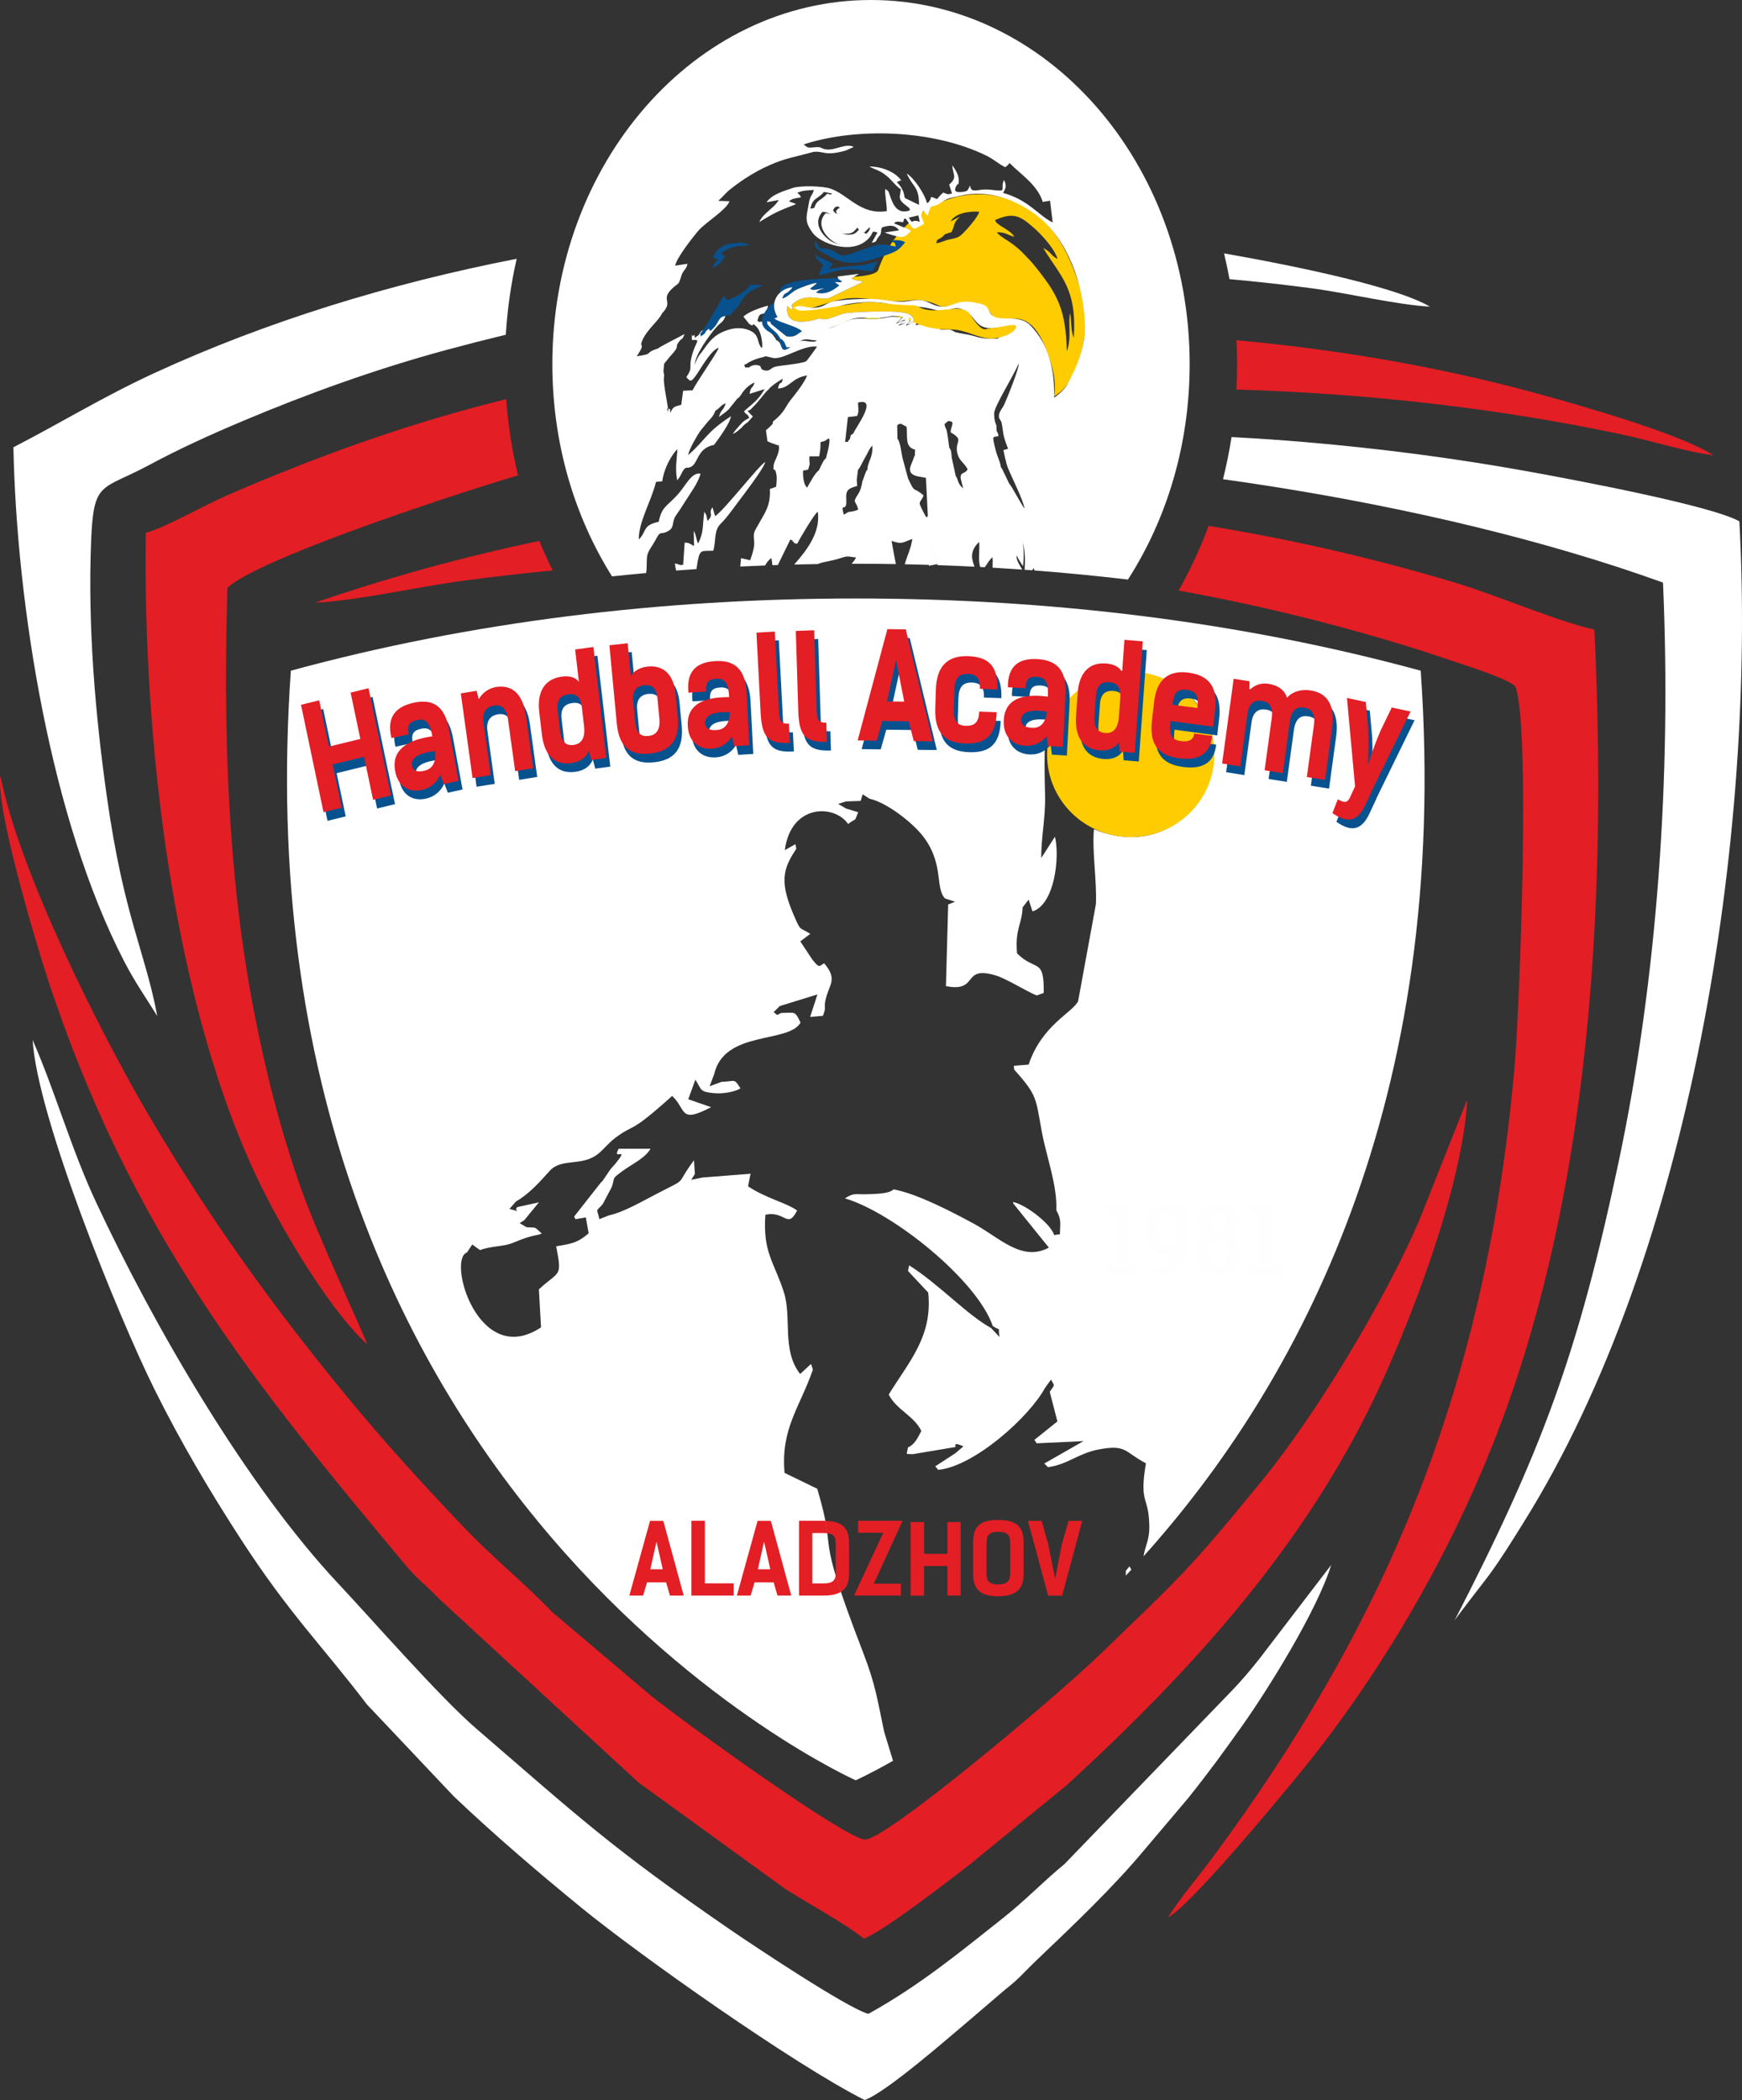 <?xml version="1.0" encoding="UTF-8" standalone="no"?>
<!-- Creator: CorelDRAW 2018 (64-Bit) -->

<svg
   xml:space="preserve"
   width="100.726mm"
   height="121.397mm"
   version="1.1"
   style="clip-rule:evenodd;fill-rule:evenodd;image-rendering:optimizeQuality;shape-rendering:geometricPrecision;text-rendering:geometricPrecision"
   viewBox="0 0 10072.554 12139.7"
   id="svg53356"
   sodipodi:docname="logo.svg"
   inkscape:dataloss="true"
   xmlns:inkscape="http://www.inkscape.org/namespaces/inkscape"
   xmlns:sodipodi="http://sodipodi.sourceforge.net/DTD/sodipodi-0.dtd"
   xmlns="http://www.w3.org/2000/svg"
   xmlns:svg="http://www.w3.org/2000/svg"><rect x="0" y="0" width="10072.554" height="12139.7" fill="#333333" stroke="none"/><sodipodi:namedview
   id="namedview53358"
   pagecolor="#ffffff"
   bordercolor="#000000"
   borderopacity="0.25"
   inkscape:showpageshadow="2"
   inkscape:pageopacity="0.0"
   inkscape:pagecheckerboard="0"
   inkscape:deskcolor="#d1d1d1"
   inkscape:document-units="mm"
   showgrid="false"
   inkscape:zoom="0.69664703"
   inkscape:cx="238.28423"
   inkscape:cy="279.9122"
   inkscape:window-width="1920"
   inkscape:window-height="995"
   inkscape:window-x="0"
   inkscape:window-y="0"
   inkscape:window-maximized="1"
   inkscape:current-layer="Layer_x0020_1" />
 <defs
   id="defs53290"><style
     type="text/css"
     id="style53288">
   <![CDATA[
    .fil4 {fill:#FEFEFE}
    .fil3 {fill:#FFED00}
    .fil0 {fill:#FECC00}
    .fil2 {fill:#E31E24}
    .fil1 {fill:#08518F}
    .fil5 {fill:#FEFEFE}
    .fil6 {fill:#FEFEFE;fill-rule:nonzero}
    .fil7 {fill:#08518F;fill-rule:nonzero}
   ]]>
  </style></defs>
 <g
   id="Layer_x0020_1"
   inkscape:label="Layer 1"
   inkscape:groupmode="layer"
   transform="translate(-4618.097,-7641.503)">
  
  
  
  
  
  
  
  
  
  
  
  
  
  
  
  
  
  
  
  
  
  
  
  
  
  
  
  
  
  
  <path
   class="fil0"
   d="m 9425.151,9386.633 c -76.5,24.09 -162.19,58.22 -226.32,32.25 -5.17,-17.81 -3.51,-17.28 18.1,-32.2 75.03,-51.8 139.57,-7.2 196.59,-22.83 l 197.99,-94.62 c -25.93,-4.12 -51.45,-6.43 -70.79,-18.09 l 15.05,-9.2 c 75.04,-6.08 132.17,-16.52 140.6,-41.1 37.78,-110.23 104.7,-206.96 188.88,-281.18 12.87,15.59 7.17,-13.78 54.29,6.18 l -8.19,-41.15 -4.25,0.99 c 137.64,-102.73 311.75,-148.6 479.33,-104.48 255.68,67.3 373.3,264.99 449.15,500.53 41.48,128.78 50.14,241.06 20.91,369.68 -22.45,98.73 -60.74,221.54 -163.32,281.4 -0.13,0.07 20.24,-84.83 -26.33,-216.92 -32.98,-93.5 -83.59,-239.39 -207.75,-232.11 -36.11,2.11 -98.1,15.52 -123.38,-19.09 -42.15,-57.73 -85.75,-93.43 -257.92,-54.05 -59.9,13.69 -43.77,-18.23 -162.01,-34.68 -34.22,-4.75 -93.02,11.04 -153.87,6.79 -164.72,-11.49 -227.99,-36.65 -356.76,3.88 z m 1225.66,-310.72 c 46.09,21.55 40.17,41.41 82.25,62.58 -19.97,-65.48 -100.51,-148.1 -140.24,-182.82 -76.86,-67.17 -117.24,-88.93 -221.36,-41.59 11.34,20.69 -1.06,4.02 15.59,20.42 0.35,0.34 12.36,9.41 12.68,9.64 11.04,7.74 20.82,13.1 31.07,19.76 17.79,11.58 40.93,25.51 52.41,46.52 -37.96,-9.98 -53.39,-28.11 -100.77,-25.96 17.1,29.05 86.39,51.91 153.76,123.23 24.67,26.11 43.03,43.36 66.47,72.68 131.47,164.46 177.18,246.93 184.23,491.09 29.24,-78.37 4.77,-173.88 19.2,-218.81 6.63,36.83 3.94,108.76 20.92,140.16 18.27,-287.75 -77.45,-352.64 -176.21,-516.9 z m -536.54,-154.37 53.75,-27.34 c -43.1,41.83 -23.47,41.84 -49.28,90.12 l -11.1,2.87 c -38.06,11.52 -22.11,7.01 -38.04,21.05 -28.29,24.91 -31.63,7.64 -38.1,39.07 27.94,-2.74 46.14,-15.45 76.26,-21.69 39.8,-8.26 53.65,-10.8 77.29,-34.09 22.31,-21.98 84.48,-89.8 95.47,-126.28 -66.23,-3.89 -138.89,10 -166.25,56.29 z"
   id="path53293" /><path
   class="fil1"
   d="m 9654.371,7641.503 c 1017.6,0 1842.53,942.5 1842.53,2105.15 0,465.92 -132.57,896.41 -356.85,1245.14 -178.91,-21.24 -358.9,-38.71 -539.68,-52.49 -2.05,-5.38 -3.95,-10.14 -5.68,-14.11 -3.16,4.3 -5.95,8.66 -8.39,13.05 -14.61,-1.1 -29.23,-2.17 -43.85,-3.22 4.3,-55.55 2.56,-123.69 -14.69,-166.77 -12.1,19.32 -35.97,76.26 -30.46,102.63 3.4,16.21 18.97,43.38 31.72,63.19 -57.13,-4.05 -114.34,-7.74 -171.61,-11.05 1.08,-31.4 1.07,-56.22 -1.55,-60.68 -35.85,38.72 -34.69,52.01 -45.34,58.07 l -24.59,-1.32 c -13.59,-38.95 -1.59,-100.78 -6.24,-144.88 -51.04,48.86 -47.16,90.44 -26.77,143.18 -71.21,-3.55 -142.51,-6.56 -213.89,-8.99 -4.22,-35.15 -12.77,-76.79 -28.35,-97.28 l -18.01,95.79 c -47.67,-1.47 -95.36,-2.68 -143.09,-3.65 13.41,-49.47 35.57,-88.83 43.84,-146.2 -57.07,19.09 -55.55,33.62 -120.14,11.09 4.8,28.46 13.77,77.84 24.87,134.16 -77.19,-1.29 -154.46,-1.94 -231.77,-1.94 l -24.11,0.04 c 12.41,-14.26 21.8,-27.33 25.79,-36.65 -42.82,-2.35 -40.17,-11.98 -81.12,1.38 -76.11,24.79 -97.75,19.91 -140.53,36.97 -45.46,0.72 -90.89,1.66 -136.29,2.82 77.72,-86.83 153.06,-189.7 136.71,-304.93 -15.89,4.1 -108.02,161.54 -119.56,184.89 -43.95,-9.94 -2.22,0.88 -22.54,-11.79 -17.23,-10.73 14.9,-1.77 -17.15,-12.24 l -68.7,140.4 c -0.97,2.32 -1.84,4.45 -2.61,6.41 l -31.91,1.07 -5.47,-41.21 c -15.57,9.97 -27.08,25.29 -36.97,42.74 -47.89,1.81 -95.76,3.9 -143.56,6.22 1.3,-13.99 2.78,-30 4.63,-48.56 l 52.44,12.12 c 11.14,-30.32 27.27,-76.28 23.25,-111.16 -5.57,-48.33 -0.9,-50.65 24.42,-95.58 38.39,-68.13 72,-110.38 66.26,-204.92 l 36.03,-12.82 c 2.75,-21.99 6.23,-48.12 2.14,-70.16 -10.56,-56.96 -18.59,-2.44 -16.5,-51.19 0.98,-23.07 29.87,-62.26 31.68,-101.99 l -2.49,-18.88 c 2.49,3.5 25.63,8.19 -8.39,0.94 l -37.78,-13.68 c -1.73,-0.7 -7.55,-3.27 -8.82,-3.83 l -9.57,-4.7 -8.73,-63.58 c 7.34,-6.19 17,-13.74 25.41,-23.02 21.45,-23.66 11.97,-5.74 14.87,-26.99 69.74,-54.79 71.63,-86.95 102.47,-124.8 25.91,-31.8 81.48,-102.14 95.21,-141.73 -89.16,12.73 -97.93,72.24 -168.56,75.66 11.22,-55.09 20.18,-11.7 27.75,-56.6 -21.68,11.73 -68.43,42.21 -82.68,62.61 h 0.01 c -21.33,16.46 -54.73,67.17 -87.33,98.79 -20.01,19.43 -8.61,13.49 -33.43,25.24 l 30.7,31.39 -30.52,34.1 c -9.6,6.51 -13.71,8.4 -23.16,17.71 -9.4,9.25 -9.83,10.45 -10.6,12.52 -26.87,19.15 -22.69,24.19 -51.75,36.41 10.02,-16.05 10.6,-16.03 22.14,-29.61 l 20.98,-23.87 c 21.09,-23.78 28.54,-25.85 52.06,-39.05 -15,-32.72 -14.16,-9.8 -30.45,-38.4 48.44,-43.47 83.49,-64.52 119.01,-128.07 l -86.62,27.57 c 7.52,-49.8 17.54,-25.45 28.59,-66.41 -72.28,34.99 -78.96,88.19 -98.02,91.84 l -51.19,63.68 c -16.55,16.99 -32.92,26.28 -56.51,44.2 11.05,-45.47 24.73,-32.54 39.15,-79.33 -33.77,14.24 -30.34,26.3 -59.42,42.87 -8.79,23.97 -19.91,39.35 -41.6,60.86 l -47.39,58.09 c -19.2,28.89 -63.82,103.6 -68.86,137.94 104.31,-91.03 101.21,-129.24 247.4,-224.5 -4.78,39.51 -69.52,127.86 -97.93,165.72 -108.43,21.12 -87.28,122.99 -148.22,131.59 l -10.13,0.33 c -1.2,0.28 -3.51,0.51 -4.63,0.94 -14.85,5.58 -26.37,37.97 -35.3,52.17 l -14.63,20.04 c -7.5,-39.77 -6.62,-60.94 -5.65,-93.72 0.46,-15.82 7.44,-83.68 6.5,-86.73 -36.79,37.2 -77.89,113.36 -87.42,186.03 l -36.08,3.18 c -26.23,110.1 -101.1,230.13 -99.36,333.14 48.72,-49.35 19.23,-81.62 114.94,-102.39 18.38,-87.51 42.69,-84.96 107.24,-154.34 48.46,-52.09 81.46,-133.92 134.83,-123.82 -13.56,54.06 -64.14,120.46 -92.49,166.17 -21.12,34.06 -30.4,47.18 -50.61,76.64 -23.69,34.51 -7.03,66.64 -40.28,86.64 -52.58,31.65 -42.86,-11.62 -78.58,56.62 -14.95,28.56 -38,55.62 -44.99,81.95 -7.6,28.52 -1.04,65.29 -7.72,106.35 -65.83,5.93 -131.53,12.33 -197.12,19.25 -217.18,-345.39 -345.11,-768.96 -345.11,-1226.71 0,-1162.65 824.93,-2105.15 1842.52,-2105.15 z m -1127.3,3298.2 -7.11,-40.65 c 31.14,4.48 25.07,12.34 48.34,7.06 l 8.63,-127.75 c 28.63,-0.51 32.03,9.89 54.17,18.67 l -1.41,-86.7 c 15.44,25.7 13.32,53.11 25.46,72.85 33.94,-70.31 23.71,-98.77 35.34,-183.21 16.17,22.09 10.76,21.76 18.6,53.18 41.49,-42.6 1.22,-39.87 28.57,-79.41 l 15.57,51.55 c 54.73,-36.59 260.7,-302.97 289.57,-312.72 -7.2,36.84 -134.77,201.17 -165.22,242.39 -26.55,35.95 -63.16,85.86 -90.36,112.09 -43.04,41.45 -27.5,94.1 -44.31,157.78 -66.8,3.99 -76.19,-10.65 -90.45,59.52 -2.63,12.96 -4.23,29.88 -7.21,46.84 -39.42,2.66 -78.82,5.49 -118.18,8.51 z m 521.71,-1430.89 c -41.58,-9.24 -10.98,-5.5 -21.04,8.07 20.14,36.1 56.35,43.07 79.93,92.21 14.67,4.73 -1.16,-5.7 12.1,6.87 14.91,14.11 12.67,20.84 23.59,42.17 43.23,1.64 51.68,-20.19 75.85,-34.75 41.7,-25.11 62.05,-3.28 110.67,-6.88 45.53,-28.64 32.57,-63.19 82.26,-77.98 59.17,-17.6 74.48,-32.49 117.64,-46.98 48.03,-16.14 106.1,-3.87 159.43,-6.92 65.04,-3.7 70.82,-21.51 143.21,-6.68 l -11.68,12.23 c -1.17,1.19 -2.92,2.81 -4.23,4.14 l -8.94,8.95 c -1.42,1.46 -3.46,3.67 -4.62,4.88 -1.19,1.24 -3.29,3.18 -4.68,5 24.55,-9.74 24.08,-13.97 48.3,-18.93 l -34.16,28.56 c 57.49,-9.24 43.22,-42.75 64.94,-36.07 3.02,19.37 -9.1,16.77 -21.77,36.93 26.18,-7.03 16.91,-8.87 39.72,-21.78 50.91,6.99 -12.22,27.59 38.08,14.98 28.57,-7.16 31.39,-14.7 73.29,1.51 2.33,0.89 8.57,3.61 10.73,4.64 9.2,4.39 13.54,7.22 15.18,8.23 l 17.37,11.78 c 27.97,12.5 53.78,-8.93 88.69,17.55 31.47,9.04 75.3,13.12 111.03,23.54 62,18.07 67.44,14.24 136.11,15.04 24.75,-19.52 91.71,-40.07 106.86,-67.27 -10.12,-4.79 9.18,-1.88 -16.99,-4.34 -9.42,-0.9 -8.33,-0.42 -18.06,-0.07 -43.82,1.58 -96.39,16.87 -136.47,8.81 -59.8,-12.02 -69.21,-61.32 -110.71,-90.98 -73.66,-52.65 -108.86,7.53 -164.44,-7.33 -55.25,-14.78 -106.16,-27.12 -161.58,-22.58 -45.69,3.74 -125.62,-19.85 -179.85,-24.71 -60.57,-5.42 -133.58,-2.27 -192.2,9.98 -93.83,19.62 -188.22,92.14 -285.28,46.09 -22.13,-10.5 -17.85,-5.99 -21.86,-25.07 44.29,-24.18 64.2,0.18 117.32,-1.13 55.98,-1.4 59.35,-18.7 102.63,-33.89 41,-14.39 214.62,-20.16 264.42,-15.69 41.2,3.7 82.68,12.12 121.97,14.59 53.33,3.35 87.81,-12.16 124.24,-9.57 40.91,2.9 64.97,24.46 101.02,34.09 49.05,13.1 78.22,-6.59 119.71,-18.19 40.6,-11.35 85.28,-4.67 124.75,4.2 62.79,14.11 40.81,38.14 74.45,68.63 42.9,38.87 154.06,-9.73 219.74,57.09 106.08,107.95 142.84,262.94 137.52,417.66 22.68,-11.99 64.06,-52.37 75.15,-72.95 56.32,-104.63 107.18,-220.85 103.06,-349.62 -7.42,-232.07 -100.07,-489.5 -270.91,-623.72 -125.47,-98.58 -290.82,-159.47 -453.79,-119.14 -61.98,15.34 -61.26,8.43 -109.27,40.07 -57.21,37.68 -53.5,-5.79 -75.67,75.57 -1.53,-1.64 -3.2,-6.89 -3.84,-5.52 l -18.75,-23.92 c -29.74,26.67 -5.12,39.51 1.94,75.62 -74.98,41.5 -54.18,37.6 -106.79,-31.16 -15.86,3.57 -4.3,1.98 -14.98,21.65 -25.75,-4.28 -39.55,-7.43 -51.61,6.42 l 84.73,34.66 c 12.25,7.76 7.02,4.45 12.87,10.27 -18.92,18.28 -34.56,37.7 -63.64,33.14 -25.55,-4 -70.05,-17.13 -88.12,-25.39 l 82.32,-12.2 c -24.09,-38.63 -65.25,-26.44 -97.34,-17.5 -10.26,21.86 -2.28,16.48 -6.08,29.35 -5.6,18.98 -3.06,11.51 -13.27,24.39 -19.58,24.72 -7.86,30.07 -40.49,35.37 l 33.02,-59.01 c -40.7,-14.03 -17.43,0.46 -53.97,37.09 -96.67,96.92 -278.45,22.24 -319.39,-33.79 -51.74,-70.81 -36.82,-91.57 -24.03,-169.08 8.91,-53.98 20.03,-43.61 29.84,-80.58 -35.63,3.44 -61.75,0.79 -96.19,16.74 1.42,2.05 15.67,8.78 21.63,26.08 -31.19,5.1 -50.98,6.42 -69.66,23.15 l 41.76,14.98 c -1.96,1.1 -4.98,0.16 -6.09,2.87 -1.1,2.66 -4.53,2.15 -6.06,2.75 -87.43,34.28 -116.21,46.34 -200.48,99.08 19.04,-50.66 86.46,-80.01 111.74,-127.57 l -70.16,13.39 c 29.83,-45.76 99.93,-65.04 150.3,-82.5 45.43,-15.75 172.77,-11.78 217.94,2.9 102.08,33.16 173.52,154.36 326.58,130.77 2.43,-36.76 -12.73,-94.68 -8.29,-128.49 19.96,15.22 16.67,8.84 25.82,35.53 17.02,49.65 37.57,103.06 97.29,93.6 44.38,-7.02 0.62,-27.17 -22.02,-49.01 -27.13,-26.19 -15.35,-38.57 -11.19,-78.68 -24.37,-12.25 -52.42,-53.09 -81.1,-76.02 -44.23,-35.39 -58.69,-32.64 -101.29,-54.92 78.89,-0.46 154.75,36.24 185.35,81.5 -21.23,7.16 20.47,-8.66 -9.83,0.73 l -16.55,8.01 c 50.91,50.75 39.47,84.46 47.71,92.33 l 80.63,39.08 c 1.09,-108.76 -38.37,-103.82 -70.7,-181.18 41.11,24.84 103.28,116.06 117.18,171.65 18.58,-14.28 1.88,5.21 14.34,-13.78 8.57,-13.03 5.25,-9.06 9.12,-22.74 53.32,12.99 14.41,27.05 69.54,-24.74 27.89,7.11 16.71,13.52 51.61,5.11 l -16.38,-51.33 c 48.72,-44.25 21.88,-52.11 17.54,-112.09 17.08,22.75 39.35,58.26 37.72,89.11 -2.01,38.03 -0.86,5.57 -14.56,31.64 -13.31,25.35 -6.77,36.7 25.59,34.38 46.48,-3.32 40.14,-10.76 53.85,-38.13 7.88,52.76 42.77,15.23 121.57,24.87 103.02,12.61 49.05,1.56 75.04,-57.17 20.5,40.16 4.4,55.39 -5.21,75.18 150.21,42.16 202.09,129.39 286.72,170.78 l -14.9,-125.4 -42.38,6.69 c -30.4,-98.63 -128.82,-160.2 -191.16,-223.87 -14.33,4.17 6.32,-4.65 -11.32,11.48 l -14.26,12 c -46.98,-23.65 -63.13,-44.6 -110.33,-67.6 -305.24,-148.74 -745.77,-164.78 -1055.76,-64.28 24.95,19.92 24.3,20.46 60.43,16.74 49.87,-5.12 35.18,8.24 73.3,12.49 49.12,5.47 112.84,-37.9 156.11,-14.68 l -45.56,20.71 c -124.63,34.75 -123.96,1.55 -186.22,7.79 l -108.1,27.95 c -39.06,9.04 -76.25,20.5 -109.82,33.61 -98,38.25 -183.34,90.83 -264.17,154.65 -27.39,21.63 -46.02,47.06 -69.55,66.86 l 64.95,2.54 c -16.02,48.16 -137.16,121.69 -177.7,167.63 -27.52,31.19 -128.67,158.91 -136.33,204.61 l 70.86,-11.04 c -4.81,34.04 -23.83,32.93 -35.5,71.02 -17.47,57.01 -14.12,36.35 -50.73,70.52 -74.58,69.6 9.95,72.89 -60.38,144.94 -18.78,42.21 -85.02,91.93 -113.32,154.28 -19.36,42.64 9.6,20.4 -12.01,59.96 -5.06,9.27 -14.52,23.86 -21.37,34.04 109.17,-15.2 36.75,-18.12 124.06,-45.33 11.29,-11.45 119.39,-64.31 152.19,-83.17 -14.3,40.06 -12.03,18.3 -31.22,43.61 -30.93,40.78 14.36,14.82 -53.75,87.81 l -32.33,39.64 -4.48,46.15 c 0.17,0.5 1.2,2.22 1.44,2.71 l 3.3,20.51 c -0.21,1.26 -1.05,3.91 -1.24,5.53 -0.22,1.79 -0.55,4.08 -0.7,6.17 -3.27,47.16 26.32,165.02 24.7,198.64 -16.27,-35.66 0.61,-9.59 10.5,-19.53 l 2.06,24.41 c 16.14,-35.83 22.69,-36.16 63.21,-46.59 l 10.69,-81.16 54.64,-2.84 c 29.35,-57.04 136.78,-208.59 151.63,-245.28 -38.28,7.3 -94.27,102.59 -119.28,140.7 -41.47,63.23 -44.26,55.89 -68.25,28.62 40.79,-60.1 12.04,-49.97 31.31,-121.78 24.78,-92.36 56.89,-94.52 0.43,-93.07 0,-60.15 -2.51,-6.64 14.23,-29.89 9.12,24.23 -9.98,24.45 20.04,5.21 13.19,-8.44 8.45,-13.84 16.25,-21.55 36.38,-35.99 -0.85,32.12 46.69,-20.56 36.71,-40.69 18.72,-68.55 97.43,-71.43 -16.9,41.19 -22.28,29.45 -55.53,67.49 -35.6,40.76 -124.76,161.29 -121.68,215.58 2.55,-17.47 21.25,-55.61 36.52,-69.89 46.85,-65.17 71.91,-108.56 163.13,-135.48 42.43,-12.51 88.12,-9.98 125.24,9.39 44.77,23.35 36.1,58.53 51.9,83.72 9.53,15.19 -3.63,1.65 12.55,13.81 2.92,-44.13 -10.17,-99.47 -31.96,-121.73 -38.08,-38.89 -4.07,9.61 -43.27,-17.68 l -33.39,-41.75 c 29.75,-28.51 100.77,-52.99 142.12,-63.52 -12.69,81.97 -48.67,13.31 -60.77,88.78 35.46,16.66 2.76,-0.93 25.34,3.89 z m 758.31,668.12 c 17.54,20.35 22.33,81.68 29.37,111.27 l 17.42,64.91 15.03,54.63 c 42.86,93.29 27.41,42.69 89.51,97.68 -22.56,56.93 -41.29,19.09 12.98,123.02 15.6,2.32 2.28,11.93 11.61,-5.51 l -11.1,-218.95 -49.64,-9.18 c -66.21,-16.22 -38.11,-60.84 -27.55,-87.63 2.53,-6.44 4.13,-12.34 6.33,-17.3 7.75,-17.56 -3.43,-3.48 8.73,-16.31 l -1.9,-0.33 1.37,-32.38 c -62.74,-15.25 -41.26,-79.06 -49.45,-132.34 l -24.13,-13.24 c -0.84,-2.52 -3.54,-2.03 -5.23,-3.18 -22.31,0.51 -11.67,-0.98 -24.57,8.95 z m 559.21,-147.99 c -0.1,37.01 5,51.29 13.8,74.81 -0.79,48.08 4.51,21.6 12,57.18 -28.99,14.41 -42.92,-18.54 -16.5,84.43 8.52,33.24 26.61,67.28 29.29,95.58 1.45,1.47 3.11,2.07 3.62,5.01 0.51,2.89 2.76,3.84 3.43,5.05 l 41.87,86.7 c 12.39,10.47 67.8,117.96 88.86,144.65 -10.88,-57.67 -72.77,-176.59 -98.25,-239.95 -6.79,-16.91 -19.9,-75.34 -24.29,-99.08 l 26.85,-7.5 c -23.26,-60.72 -26.43,-72.49 -33.67,-130.17 -6.06,-48.25 -20.44,-31.53 -19.17,-63.46 0.77,-19.52 21,-41.4 30.19,-61.14 15.31,-32.86 89.84,-217.35 84.15,-238.76 -32.73,77.79 -135.46,237.51 -142.18,286.65 z M 9650.071,8955.933 c -10.94,4.24 -7.02,3.01 -15.95,11.07 l -19.66,20.39 c -28.62,-10.32 -22.76,-10.59 -38.91,-29.74 -16.12,16.15 -22.87,31.17 -52.13,34.23 -92.91,9.71 -85.99,-87.33 -87.9,-92.17 -7.27,-18.42 -30.84,-32.35 -61.6,-33.51 -67.63,72.81 17.41,158.93 68,179 65.7,26.08 176.56,21.51 208.15,-89.27 z m -604.74,744.67 c -11.79,6.7 -49.62,10.2 -91.12,32.05 -15.46,8.12 -16.55,12.1 -33.45,18.61 19.08,35.85 -9.59,7.49 27.14,15.46 8.57,-8.87 27.51,-16.92 44.27,-15.11 42.92,4.62 8.85,21.74 46.75,30.9 28.84,6.97 32.37,-10.29 58.22,-20.08 22.15,-8.38 159.09,-17.06 182.75,-33.28 6.18,-4.25 60.17,-79.54 62.55,-83.72 -83.2,-11.08 -196.59,78.82 -256.18,64.97 z m -2.06,432.96 c 1.26,-1.69 2.49,-3.38 3.66,-5.06 -3.39,4.8 -4.07,6.05 -3.66,5.06 z m -125.25,95.5 0.4,-1.43 -0.25,1.35 z m 660.81,129.31 -6.97,57.38 2.67,34.53 c -49.35,15.5 -66.66,20.47 -63.31,76.55 5.35,89.57 -37.09,5.8 -14.18,90.41 40.86,-26.02 19.18,-10.86 64.03,-22.53 l 19.22,-6.91 c -11.51,-53.66 -35.18,-36.22 -4.59,-83.18 18.61,-28.58 22.04,-43.99 29,-80.77 4.83,-11 7.35,-20.27 12.8,-35.29 0.41,-1.14 5.57,-14.64 6.5,-16.52 11.38,-23.21 -9.03,3.2 9.66,-14.3 0.04,-48.32 33.72,-69.4 28.08,-139.82 -18.31,17.38 -25.65,42.72 -44.14,72.99 -12.31,20.18 -23.44,50.26 -38.77,67.46 z m 522.4,-171.73 5.67,42.71 c 14.37,18.57 10.84,31.14 14.51,58.85 l 22.76,104.35 c 15.63,21.14 8.72,42.94 42.94,72.54 l -14.63,-59.95 c -0.09,-1.66 -0.05,-3.92 0.02,-5.52 0.07,-1.61 0.65,-4.05 0.83,-5.51 0.19,-1.49 1.25,-4.32 1.48,-5.54 0.24,-1.24 0.92,-3.86 1.82,-5.59 20.65,-14.86 20.93,-7.45 36.63,-27.34 -16.98,-40.14 -53.57,-47.81 -61.7,-105.49 -8.61,-61.07 40.92,-64.58 -36.9,-109.54 2.41,-32.01 6.79,-22.9 11.4,-54.56 -11.2,-9.26 4.32,-6.5 -25.42,-10.91 l -21.38,18.38 c 4.83,25.76 9.33,19.59 14.78,45.79 2.48,11.99 5.04,34.95 7.19,47.33 z m -702.39,-4.94 c -11.86,9.05 8.42,-0.98 -16.64,10.2 -6.01,2.69 -13.04,3.46 -19.5,4.86 l -1.17,39.26 -6.44,43.29 -56.66,0.22 c -2.73,25.38 1.97,30.73 1.36,46.46 l -8.76,30.25 -29.95,6.14 c 0.2,29.06 1.31,78.53 23.87,97.97 18.24,-31.35 45.24,-84.45 68.89,-101.05 5.16,-12.05 11.12,-24.77 17.5,-36.78 10.34,-19.43 9.05,-20.15 22.67,-32.14 6.44,-27.88 19.81,-67.82 20.7,-106.99 -6.8,-2.87 8.64,-13.23 -15.87,-1.69 z m 133.72,-2.77 c 6.71,-29.32 0.87,-17.94 19.34,-31.09 6.33,-24.57 149.55,-210.22 27.79,-179.4 -1.1,31.08 8.07,48 -5.94,78.04 l -53.07,6 -15.86,143.72 c 32.68,-2.57 4.02,5.36 27.74,-17.27 z m -229.08,-1331.32 c 50.83,-5.82 30.07,-14.63 63.06,-42.8 41.02,-35.04 41.68,-13.43 61.93,-44.61 l -45.83,-9.23 c -38.81,45.29 -63.73,30.25 -79.16,96.64 z m 569.25,52.02 c 30.41,50.17 8.82,2.13 63.36,25.23 l -7.61,-38.25 z m -437.78,-41.78 c 18.28,21.37 9.45,18.79 45.63,15.74 1.47,-46.31 -33.18,-49.69 -45.63,-15.74 z"
   id="path53295"
   style="fill:#ffffff;fill-opacity:1" /><path
   class="fil1"
   d="m 6299.831,11518.733 c -337.37,4809.08 3266.15,6414.14 3266.15,6414.14 0,0 80.26,-35.8 215.69,-112.64 l -51.08,-167.38 c -42.18,-197.61 -48.43,-268.3 -124.29,-465.17 -291.26,-755.88 -137.97,-519.33 -262.67,-940.04 l -189.15,-91.83 c -22.56,-257.08 88.21,-377.52 163.97,-596.93 l -10.73,-32.86 -63.17,58.19 c -108.64,-140.51 -46.01,-324.7 -94.56,-474.65 -56.18,-173.49 -121.85,-228.29 -106.43,-445.84 117.52,-24.66 126.34,86.61 183.79,-24.93 -67.34,-46.7 -180.92,-70.35 -283.85,-139.53 l 12.25,-63.11 c 0.14,-2.14 2.92,-2.76 2.23,-9.44 l -277.16,21.67 -66.07,13.28 21.27,-33.28 -5.12,-79.63 c -118.33,157.77 -19.33,92.06 -222.34,197.39 -80.28,41.65 -184.34,102.65 -270.53,121.36 l -54.31,21.72 c -13.69,-67.87 -25.77,-37.05 18.67,-85.66 l 52.74,-99.59 c 21.84,-62.93 -4.83,-42.62 61.91,-92.59 49.89,-37.36 131.22,-74.24 162.51,-129.22 l -184.25,-0.07 c -43.01,76.56 69.98,-21.99 -19.06,86.28 -24.62,29.92 -17.34,15.52 -42.98,53.97 l -31.28,46.04 c -2.71,2.98 -7.03,6.63 -9.87,9.46 l -154.35,196.32 7.67,15.35 59.93,-10.41 16.56,91.9 c -66.31,56.65 -100.76,60.43 -188.04,74.88 35.68,183.92 19.45,138.26 -99.79,248.85 l 12.31,219.99 c -362.62,240.57 -543.89,-393.55 -428.48,-432.74 l 30.86,-46.42 44.64,32.36 c 73.31,-26.31 133.2,-18.01 191.59,-42.38 127.31,-53.14 134.77,-38.2 165.84,-53.36 -50.08,-44.32 -26.89,-31.87 -88.34,-36.39 l -39.56,-23.63 26.71,-17.23 84.56,-103.01 -124.18,27.33 c -30,21.7 42.35,34.21 -46.2,10.54 l 38.17,-43.24 c 75.42,-42.94 136.34,-112.08 194.19,-176.22 69.91,-77.49 186.53,-22.9 281.22,-99.45 31.57,-25.52 61.39,-64.41 99.08,-92.31 120.65,-89.31 71.59,-11.58 328.11,-241.86 83.45,77.25 38.61,163.2 225.27,64.94 l -132.26,-45.64 41.33,-113.31 c 37.55,59.32 22.78,69.88 107.33,77.97 50.51,4.84 118.17,-6.16 153.53,-27.52 -38.44,-61.05 -28.76,-40.03 -108.37,-38.18 l -70.16,25.87 26.21,-69.58 c 58.88,-256.32 430.14,-175.8 499.5,-298.46 -33.51,-69.88 -29.81,-56.74 -111.94,-55.67 l -19.95,10.44 c -1.34,0.26 -9.3,-0.22 -10.4,-3.81 -1.34,-4.4 -6.89,-5.9 -13.45,-11.27 l 35.82,-35.29 217.61,-67.24 -42.22,130.03 73.66,-6.1 c 21.87,-53.23 3.75,-38.69 15.76,-93.3 19.78,-89.96 72.13,-115.93 -8.26,-210.59 -29.99,15.59 -24.67,32.92 -68.98,-22.19 l -68.98,-104.47 57.81,-43.54 c -62.51,-39.26 -54.36,-14.69 -87.71,-89.71 -91.16,-205.11 -74.7,-281.37 6.71,-401.31 l -4.74,-27.49 -61.66,34.51 c 35.58,-270.12 289.27,-264.61 366.01,-150.94 54.2,-41.13 32.67,-6.11 58.28,-68.07 l -69.3,-20.96 -46.57,-27.13 44.69,-14.32 85.31,-2.93 12,-38.36 39,25.55 c 100.82,22.12 243.08,135.28 302.14,207.6 132.83,162.7 74.78,308.3 135.03,369.12 l 58.14,18.84 -40.12,15.81 -13.05,472.07 c 193.56,37.48 87.78,-118.89 283.49,-63.29 63.53,18.05 176.27,90.45 241.28,117.19 l 40.61,-14.46 c 3.53,-207.87 -46.33,-121 -154.33,-229.09 -11.68,-145.37 28.24,-164.62 32.52,-265.95 l 34.76,-44.52 22.29,68.21 c 127.58,-39.43 159.05,-313.69 129.71,-432.05 l -78.96,123.3 c -1.53,-119.11 25.16,-230.31 21.86,-362.99 -3.12,-125.34 -5.21,-226.35 2.3,-352.45 l 39.34,62.69 15.13,-118.18 c 13.81,81.96 19.53,212.24 86.39,259.56 68.33,-28.44 103.6,-106.53 111.29,-183.26 l -53.06,23.89 -43.04,42.38 c 12.36,-71.67 -10.53,-20.72 29.98,-55.26 10.45,-87.55 37.6,-74.88 81.27,-143.37 50.9,-79.85 9.03,-73.48 62.23,-161.17 l -2.38,-23.89 -47.65,15.53 c -31.67,28.84 32.55,28.67 -46.2,17.01 l 33.33,-27.5 c 90.54,-126.71 356.93,-63.08 453.88,-11.36 528.73,282.08 153.87,1097.24 -440.24,851.99 -11.58,127.04 17.16,292.01 11.56,432.34 l -102.99,561.56 c -33.07,67.83 -208.62,136.52 -286.33,366.8 l -61.73,4.87 c -30.05,3.81 -23.63,-4.91 -21.51,24.28 137.05,152.49 122.61,163.03 160.9,365.48 26.82,141.81 88.76,304.82 82.58,446.99 29.66,53 22.63,73.58 20.65,139.5 -53.31,2.34 -17.63,18.59 -48.13,-25.04 -32.91,-54.1 -153.89,-148.22 -222.67,-161.88 l 1.36,8.74 205.84,255.19 c -156.82,83.11 -283.57,-56.68 -433.14,-137.99 -123.32,-67.03 -331.22,-175.21 -464.49,-198.84 -28.46,25.41 -94.27,25.52 -142.79,27.72 -79.35,3.61 -83.37,-11.41 -139.15,24.18 277.17,80.8 765.29,473.41 855.04,738.17 54.88,35 26.54,-4.19 39.28,63.32 l -49.49,-52.44 c -135.48,-73.05 -306.09,-257.28 -473.27,-361.81 l -6.73,32.5 116.99,124.81 c 26.59,253.89 -110.67,397.81 -228.3,589.61 44.01,87.83 146.97,123.18 188.59,210.39 -22.35,43.2 -39.93,79.23 -77.55,95.3 -6.71,47.51 -17.88,36 28.05,38.89 l 246.23,-41.22 c 6.06,-4.09 -20.47,-33.27 46.76,-4.08 l -46.42,39.6 -116.59,75.98 17.12,20.49 c 207.47,-19.86 525.95,-304.8 617.33,-473.48 l 34.8,-48.29 c 23.95,43.39 20.99,24.85 -7.17,70.85 l 44.08,170.89 -132.84,106.61 13.05,19.92 270.81,-12.76 -226.83,129.64 21.4,21.04 c 112.89,-14.87 172.92,-78.96 291.73,-102.09 164.6,-32.05 151.47,16.36 274.56,79.54 -40.28,242.51 17.15,182.21 19.72,365.58 1.08,77.82 -22.19,104.62 -33.53,172.37 892.69,-993.6 1777.67,-2625.75 1602.73,-5119.54 -1036.88,-283.26 -2145.94,-417.52 -3266.56,-417.52 -1120.64,0 -2229.66,134.26 -3266.55,417.52 z m 4353.25,5319.61 1.51,-0.96 c -0.51,0.31 -1,0.65 -1.51,0.96 z m 74.87,-29.48 c 1.49,-0.33 2.99,-0.63 4.49,-0.94 -1.5,0.31 -3,0.61 -4.49,0.94 z m 10.67,-2.12 c 1.51,-0.28 3.02,-0.57 4.54,-0.82 -1.52,0.25 -3.03,0.54 -4.54,0.82 z m 13.48,-2.16 c 1.63,-0.22 3.28,-0.41 4.92,-0.61 -1.64,0.19 -3.29,0.39 -4.92,0.61 z m 10.96,-1.27 c 2.26,-0.22 4.53,-0.43 6.82,-0.61 -2.29,0.19 -4.56,0.39 -6.82,0.61 z m 13.94,-1.09 c 1.95,-0.11 3.91,-0.19 5.87,-0.27 -1.96,0.08 -3.92,0.16 -5.87,0.27 z m 25.68,-0.43 c 2.07,0.04 4.15,0.12 6.23,0.2 -2.08,-0.08 -4.16,-0.16 -6.23,-0.2 z m 10.99,0.43 c 3.71,0.2 7.43,0.47 11.16,0.79 -3.73,-0.32 -7.45,-0.59 -11.16,-0.79 z m 15.15,1.14 c 2.2,0.22 4.39,0.47 6.59,0.73 -2.2,-0.26 -4.39,-0.51 -6.59,-0.73 z m 11.01,1.28 c 4.31,0.57 8.63,1.22 12.95,1.95 -4.33,-0.73 -8.64,-1.39 -12.95,-1.95 z m 15.33,2.33 c 2.39,0.42 4.79,0.89 7.19,1.37 -2.4,-0.48 -4.8,-0.95 -7.19,-1.37 z m 10.7,2.09 c 4.37,0.91 8.74,1.91 13.1,3 -4.36,-1.09 -8.72,-2.09 -13.1,-3 z m 15.83,3.67 c 2.35,0.61 4.71,1.27 7.06,1.93 -2.35,-0.66 -4.71,-1.32 -7.06,-1.93 z m 10.53,2.93 c 4.78,1.4 9.54,2.89 14.29,4.51 -4.74,-1.61 -9.51,-3.11 -14.29,-4.51 z m 15.67,4.96 c 2.33,0.81 4.66,1.66 6.98,2.52 -2.32,-0.86 -4.65,-1.71 -6.98,-2.52 z m 10.48,3.84 c 7.56,2.89 15.06,6.06 22.46,9.52 -7.4,-3.46 -14.9,-6.64 -22.46,-9.52 z m 25.29,10.87 c 7.4,3.55 14.7,7.4 21.88,11.54 -7.18,-4.14 -14.48,-7.99 -21.88,-11.54 z m 25.05,13.39 c 7.01,4.14 13.9,8.59 20.64,13.31 -6.74,-4.73 -13.63,-9.17 -20.64,-13.31 z m 159.02,-99.23 c 10.7,-11.34 21.4,-22.78 32.11,-34.31 l -10.95,-19.05 -21.1,26.03 c -0.2,9.17 -0.21,18.27 -0.06,27.33 z"
   id="path53297"
   style="fill:#ffffff;fill-opacity:1" /><path
   class="fil2"
   d="m 6438.821,11125.423 c 230.34,-9.04 599.02,-92.24 854.42,-126.45 171.09,-22.92 345.73,-42.88 520.61,-59.88 -27.78,-55.55 -53.6,-112.52 -77.52,-170.72 -436.32,91.19 -869.31,210.18 -1297.51,357.05 z m 4994.12,-70.18 c 401.15,72.6 801.44,167.23 1202.82,285.84 122.5,36.19 251.07,76.92 374.55,119.4 58.26,20.04 340.4,106.64 370.75,151.58 86.56,231.17 24.15,1863.81 -6.54,2207.03 -160.89,1798.85 -709.34,3163.95 -1749.97,4566.84 -87.33,117.73 -175.84,217.62 -253.39,340.01 112.1,-56.98 526.21,-549.8 600.15,-638.43 100.79,-120.82 180.94,-214.99 279.65,-343.05 442.94,-574.6 840.02,-1280.02 1098.04,-2019.28 470.25,-1347.32 559.95,-2917.72 488.43,-4443.98 -218.43,-48.36 -561.42,-198.49 -806.25,-271.82 -472.63,-141.57 -948.2,-250.71 -1424.86,-327.62 -48.32,130.77 -106.47,255.65 -173.38,373.48 z"
   id="path53299" /><path
   class="fil2"
   d="m 9613.051,18848.353 c 119.06,-45.66 499.64,-341.48 608.29,-425.38 l 567.84,-464.41 c 716.07,-658.22 1399.04,-1398.7 1825.99,-2343.08 181.29,-400.99 456.33,-1119.34 486.52,-1609.88 -3.33,4.99 -7.77,6.8 -9.15,15.51 l -271.09,682.47 c -201.71,464.17 -590.78,1110.99 -908.12,1499.4 -428.32,524.24 -470.8,554.09 -933.67,1001.35 -257.49,248.81 -1244.49,1078.73 -1361.81,1070.9 -117.68,-7.85 -1043.19,-676.41 -1236.33,-831.79 l -570.46,-482.9 c -173.17,-181.05 -331.12,-300.55 -536.11,-516.5 -219.63,-231.37 -446.16,-479.85 -658.71,-738.85 -410.33,-499.99 -780.91,-1007.24 -1144.82,-1628.22 -260.23,-444.07 -741.78,-1390.1 -850.71,-1950.26 -29.89,179.3 205.1,965.45 267.83,1157.61 484.38,1483.72 1201.54,2360.58 2085.53,3417.66 57.47,68.71 122.01,115.21 182.95,181.87 l 1152.66,1061.58 847.26,614.38 c 125.44,81.04 341.26,196.42 456.11,288.54 z"
   id="path53301" /><path
   class="fil2"
   d="m 5461.071,10721.873 c -16.84,1184.49 150.28,2733 673.1,3788.85 147.85,298.58 410.36,724.65 606.35,901.74 -21.98,-71.21 -281.37,-614.21 -384.79,-908.59 -116.51,-331.64 -204.3,-675.6 -273.35,-1038.06 -149.65,-785.54 -173.53,-1609.94 -149.27,-2426.74 169.91,-159.65 1217.53,-511.14 1680.43,-649.79 -34.36,-142 -57.57,-289.25 -68.63,-440.44 -32.73,8.17 -65.37,16.45 -97.93,24.86 -525.49,135.66 -1022.8,317.46 -1512.44,529.71 -146.45,63.48 -340.17,178.94 -473.47,218.46 z m 6306.23,-828.65 c 761.31,23 1513.96,108.27 2228.81,259.85 163.42,34.66 372.58,100.78 527.51,119.98 -171.82,-117.13 -749.09,-283.03 -1004.3,-353.21 -563.51,-154.95 -1152.39,-256.95 -1751.56,-311.45 2.27,45.76 3.54,91.84 3.54,138.26 0,49.23 -1.45,98.07 -4,146.57 z"
   id="path53303" /><path
   class="fil1"
   d="m 4695.641,10227.033 c 18.36,913.05 216.58,2155.19 641.63,2974.1 64.05,123.39 127.35,211.94 190.22,313.92 -71.5,-379.32 -192.47,-570.72 -291.24,-1266.23 -67.69,-476.61 -111.1,-990.08 -91.33,-1480.61 14.18,-351.64 58.1,-289.46 335.79,-438.75 172.03,-92.49 354.98,-175.7 541.24,-254.16 372.82,-157.06 769.5,-300.77 1180.33,-411.77 112.7,-30.45 226.23,-59.47 340.49,-87.03 9.2,-150.57 30.48,-297.34 62.83,-439.05 -736.26,143.74 -1449.41,363.09 -2096.65,661.44 -296.06,136.47 -551.95,294.06 -813.31,428.14 z m 7031.63,-971.85 c 157.28,14.16 313.94,31.48 469.78,52.04 215.73,28.48 490.09,95.36 688.76,106.99 -174.88,-105.12 -698.55,-221.41 -1190.11,-308.14 11.84,49.11 22.43,98.8 31.57,149.11 z"
   id="path53305"
   style="fill:#ffffff;fill-opacity:1" /><path
   class="fil1"
   d="m 11689.781,10411.683 c 101.54,14.14 202.92,29.29 304.26,45.41 768.64,122.27 1552.63,304.58 2239.77,552.15 49.52,1118.63 -32.51,2287.16 -255.79,3346.02 -236.66,1122.3 -450.05,1683.51 -951.45,2657.98 7.13,-16.94 168.57,-221.84 202.69,-268.18 70.3,-95.48 129.29,-191.9 195.89,-298.36 974.53,-1557.78 1348.57,-3979.55 1250.31,-5791.45 -161.46,-91.71 -965,-241.66 -1197,-284.04 -432.77,-79.04 -867.82,-135.98 -1315.8,-174.22 -128.92,-11.01 -271.73,-20.89 -423.61,-28.96 -12.8,82.75 -29.27,164.05 -49.27,243.65 z"
   id="path53307"
   style="fill:#ffffff;fill-opacity:1" /><path
   class="fil1"
   d="m 9617.851,19781.203 c 123.88,-43.74 481.13,-356.83 612.35,-467.3 l 197.01,-168.7 c 87.98,-68.93 108.18,-99.53 188.82,-176.44 211.44,-201.59 437.57,-415.11 626.64,-642.71 l 246.2,-290.81 c 121.26,-151.73 204.45,-266.39 312.4,-418.28 146,-205.44 434.01,-666.76 513.94,-928.8 l -411.2,537.4 c -45.23,57.94 -111.26,136.3 -158.81,184.96 l -971.61,1006.17 c -122.27,100.38 -225.01,208.96 -354.65,311.49 -243.16,192.3 -479.78,388.87 -779.59,554.81 -117.02,-29.53 -676.98,-402.71 -802.63,-489.18 -686.26,-472.25 -865.94,-643.44 -1463.65,-1158.55 -213.45,-183.94 -606.71,-634.91 -796.73,-836.99 -534.17,-568.07 -1070.76,-1495.82 -1403.22,-2207.85 -143.76,-307.9 -236.15,-640.12 -366.29,-936.88 25.52,443.11 495.29,1597.63 703.93,2018.22 153.69,309.8 322.81,593.43 494.76,859.26 283.34,438.06 467.13,613.21 734.5,963.67 l 501.26,530.33 c 228.42,217.27 472.57,426.65 734.56,641.2 330.48,270.61 1233.51,910.08 1642.01,1114.98 z"
   id="path53309"
   style="fill:#ffffff;fill-opacity:1" /><path
   class="fil1"
   d="m 9141.371,9367.543 -0.33,-0.54 c 14.51,-40.46 16.47,-18.65 45.96,-49 15.69,-16.13 -2.36,9.35 12.38,-16.55 -28.96,3.98 -53.9,15.88 -72.23,33.03 -11.71,-73.22 173.76,-78.91 336.29,-86.93 4.43,12.69 2.77,4.72 24.29,21.67 -17.86,8.34 -15.58,1.94 -43.35,3.07 l 26.76,18.91 c -32.94,28.16 -79.43,57.29 -134.77,41.45 19.47,-17.18 20.99,-16.7 46.84,-23.73 -20.5,-0.52 -23.32,3.53 -41.54,6.44 -26.96,4.3 -29.63,1.25 -39.81,-5.62 17.04,-12.34 29.33,-20.43 39.76,-33.05 -25.81,1.66 -87.1,24.88 -110.57,35.55 -39.07,17.76 -52.21,43.59 -89.68,55.3 z"
   id="path53311" /><path
   class="fil1"
   d="m 9095.351,9393.263 c -7.78,1.01 -14.26,3.5 -18.65,7.94 -73.21,74.01 -65.92,133.84 -2.87,163.41 86.08,40.38 37.8,137.95 114.9,82.87 -6.28,1.37 -13.57,2.02 -22.33,1.69 -10.69,-20.87 -8.5,-27.46 -23.08,-41.27 -12.97,-12.28 2.51,-2.07 -11.83,-6.7 -23.08,-48.08 -58.5,-54.9 -78.2,-90.21 9.84,-13.27 -20.09,-16.94 20.58,-7.9 1.83,7.17 -5.26,5.6 17.7,23.24 l 74.13,59.83 c 55.48,6.62 57.99,-13.39 89.6,-29.3 -22.38,-26.66 -127.05,-50.35 -158.34,-72.18 4.28,-12.65 -10.27,3.24 10.5,-7.41 l 6.49,-2.92 c -17.33,-28.1 -22.61,-56.06 -18.6,-81.09 z"
   id="path53313" /><path
   class="fil0"
   d="m 9894.441,9500.913 c 49.47,21.97 101.29,45.81 226.29,45.37 79.4,-0.28 152.42,52 231.31,52.31 42.26,0.16 133.65,-26.6 140.6,-66.74 5.27,-30.44 -86.33,6.24 -161.44,9 -11.49,0.42 -32.15,30.73 -102.18,-79.21 -53.75,-84.38 -202.81,19.32 -311.26,-53.45 -0.49,-0.33 -45.43,-2.82 -107.9,-5.52 -47.28,-2.04 -95.67,-12.92 -151.47,-14.45 -101.5,-2.79 -411.17,74.2 -433.89,40.93 -0.28,-0.41 -10.77,-5.58 -26.14,-11.89 l 3.87,13.32 c -36.25,-9.89 -11.04,-10.7 -31.88,-18.78 -19.07,142.83 179.24,71.68 179.29,71.68 27.2,-2.2 18.83,7 48.19,2.79 13.45,-1.93 78.69,-26.65 92.82,-30.95 42.81,-13.02 283.11,-17.13 333.93,-9.26 52.6,8.14 71.7,16.13 77.43,50.23 -3.06,1.73 -5.52,3.25 -7.57,4.62 z"
   id="path53315" /><path
   class="fil3"
   d="m 9868.281,9489.683 14.22,5.98 c 2.13,-3.3 3.01,-7.35 1.95,-14.21 -9.07,-2.78 -11.73,1.59 -16.17,8.23 z"
   id="path53317" /><path
   class="fil3"
   d="m 9781.701,9467.643 c 20.64,2.31 38.09,5.99 53.74,10.55 l 5.06,-5.29 c -26.63,-5.46 -44.05,-6.41 -58.8,-5.26 z"
   id="path53319" /><path
   class="fil3"
   d="m 9602.071,9477.883 c 24.18,3.33 54.44,8.69 87.14,6.75 9.33,-0.55 18.21,-3.24 26.65,-6.44 -38.34,4.03 -75.59,-0.85 -113.79,-0.31 z"
   id="path53321" /><path
   class="fil4"
   d="m 9073.871,9503.093 c -40.67,-9.04 -10.74,-5.37 -20.58,7.9 19.7,35.31 55.12,42.13 78.2,90.21 14.34,4.63 -1.14,-5.58 11.83,6.7 14.58,13.81 12.39,20.4 23.08,41.27 42.28,1.61 50.55,-19.75 74.19,-33.99 40.8,-24.57 60.72,-3.22 108.27,-6.74 44.54,-28.01 31.87,-61.82 80.48,-76.28 57.89,-17.22 72.86,-31.79 115.09,-45.97 46.98,-15.78 103.79,-3.78 155.96,-6.76 63.63,-3.63 69.29,-21.05 140.11,-6.53 l -11.44,11.96 c -1.14,1.16 -2.85,2.74 -4.14,4.04 l -8.74,8.76 c -1.39,1.43 -3.38,3.6 -4.52,4.78 -1.16,1.21 -3.22,3.11 -4.58,4.89 24.02,-9.53 23.56,-13.67 47.25,-18.53 l -33.41,27.94 c 56.23,-9.03 42.28,-41.81 63.53,-35.29 2.94,18.96 -8.9,16.42 -21.3,36.13 25.61,-6.87 16.54,-8.67 38.86,-21.29 -5.73,-34.1 -24.83,-42.09 -77.43,-50.23 -50.82,-7.87 -291.12,-3.76 -333.93,9.26 -14.13,4.3 -79.37,29.02 -92.82,30.95 -29.36,4.21 -20.99,-4.99 -48.19,-2.79 -0.05,0 -198.36,71.15 -179.29,-71.68 20.84,8.08 -4.37,8.89 31.88,18.78 -8.51,-30.23 -10.83,-26.27 14.7,-43.9 75.03,-51.8 139.57,-7.2 196.59,-22.83 l 197.99,-94.62 c -25.93,-4.12 -51.45,-6.43 -70.79,-18.09 l 44.01,-26.91 -123.92,15.68 c 8.14,23.44 2.04,9.71 26.92,29.31 -17.86,8.34 -15.58,1.94 -43.35,3.07 l 26.76,18.91 c -32.94,28.16 -79.43,57.29 -134.77,41.45 19.47,-17.18 20.99,-16.7 46.84,-23.73 -20.5,-0.52 -23.32,3.53 -41.54,6.44 -26.96,4.3 -29.63,1.25 -39.81,-5.62 17.04,-12.34 29.33,-20.43 39.76,-33.05 -25.81,1.66 -87.1,24.88 -110.57,35.55 -39.27,17.85 -52.35,43.87 -90.27,55.49 14.75,-41.46 16.55,-19.2 46.22,-49.73 15.69,-16.13 -2.36,9.35 12.38,-16.55 -85.11,11.69 -135.5,91.71 -85.43,172.9 l -6.49,2.92 c -20.77,10.65 -6.22,-5.24 -10.5,7.41 31.29,21.83 135.96,45.52 158.34,72.18 -31.61,15.91 -34.12,35.92 -89.6,29.3 l -74.13,-59.83 c -22.96,-17.64 -15.87,-16.07 -17.7,-23.24 z"
   id="path53323" /><path
   class="fil1"
   d="m 9769.171,9031.283 c 26.85,25.4 17.68,-3.41 28.99,35.59 -57.81,-9.77 -77.14,-22.5 -144.87,1.4 -190.27,67.13 -147.31,59.45 -221,22.14 -60.61,-30.69 -63.06,19.86 -98.36,-55.95 -24.74,45.74 54.92,72.54 90.47,93.32 103.45,60.44 204.06,24.43 314.02,-10.62 63.64,-20.28 80.05,-34.09 113.42,-75.06 -18.81,-13.65 -53.02,-13.61 -82.67,-10.82 z"
   id="path53325" /><path
   class="fil5"
   d="m 9662.101,8962.223 c -10.7,4.14 -6.86,2.95 -15.61,10.83 l -19.23,19.95 c -27.99,-10.1 -22.27,-10.36 -38.06,-29.1 -15.77,15.81 -22.37,30.49 -50.99,33.48 -90.91,9.5 -84.13,-85.43 -86,-90.16 -7.11,-18.02 -30.17,-31.65 -60.26,-32.78 -66.17,71.23 17.03,155.48 66.51,175.11 64.29,25.51 172.73,21.04 203.64,-87.33 z"
   id="path53327" /><path
   class="fil1"
   d="m 8666.811,9569.633 c 8.94,23.7 -9.76,23.91 19.61,5.09 12.9,-8.27 8.28,-13.54 15.9,-21.08 35.58,-35.22 -0.83,31.42 45.67,-20.11 35.92,-39.81 18.31,-67.06 95.32,-69.88 0.71,-10.99 26.27,-28.87 38.31,-46.34 34.36,-49.87 51.54,-89.7 113.9,-110.88 l 34.68,-17.91 -74.43,-0.64 c -18.52,27.04 -35.12,40.92 -70.04,60.61 -83.03,46.81 -68.51,17.65 -70.42,16.46 l -10.02,-9.35 c -0.41,-1.81 -1.7,-2.63 -3.08,-3 -22.24,33.26 -117.43,205.63 -135.4,217.03 z"
   id="path53329" /><path
   class="fil1"
   d="m 9328.081,9110.223 c 13.26,37.79 27.42,40.61 49.94,63.76 -8.69,21.85 -18.72,28.65 -22.55,58.99 50.96,-9.02 86.39,-27.41 148.42,-33.06 69.28,-6.31 101.74,7.63 159.3,8.59 l 29.44,-55.17 c -59.44,13.36 -65.43,20.42 -130.17,24.63 -43.28,2.81 -106.58,10.96 -152.52,18.77 l 24.83,-30.08 c -34.86,-24.35 -67.77,-22.62 -106.69,-56.43 z"
   id="path53331" /><path
   class="fil1"
   d="m 8786.341,9108.043 c 44.31,-40.51 92.33,-44.72 163.32,-48 -20.89,-15.95 -39.61,-16.71 -69.83,-14.73 -66.18,4.33 -114.05,23.97 -138.86,84.71 25.74,10.46 13.17,-0.26 28.07,14.65 -17.22,16.83 -23.68,20.37 -30,45.53 32.9,-13.12 51.21,-35.1 72.01,-67.51 z"
   id="path53333" /><path
   class="fil5"
   d="m 10520.731,10735.183 c -11.85,18.9 -35.2,74.61 -29.8,100.41 4.51,21.53 31.01,62.86 42.7,79.02 5.87,-56.71 5.71,-132.97 -12.9,-179.43 z"
   id="path53335" /><path
   class="fil5"
   d="m 9989.151,10913.913 c 1.15,-2.15 11.86,-4.18 14.3,-4.91 l 41.84,-7.72 c -2.32,-36.51 -10.51,-97.98 -30.41,-124.16 z"
   id="path53337" /><path
   class="fil5"
   d="m 9323.041,8856.253 c 49.73,-5.7 29.42,-14.31 61.69,-41.87 40.13,-34.27 40.77,-13.14 60.58,-43.64 l -44.83,-9.03 c -37.97,44.31 -62.35,29.6 -77.44,94.54 z"
   id="path53339" /><path
   class="fil5"
   d="m 9451.651,8866.273 c 17.88,20.9 9.24,18.38 44.65,15.4 1.43,-45.31 -32.47,-48.62 -44.65,-15.4 z"
   id="path53341" /><path
   class="fil6"
   d="m 11002.901,15009.103 h 206.01 v -60.78 h -64.01 v -354.46 h -127.48 v 64 h 52.71 v 290.46 h -67.23 z m 275.39,0 h 89.29 c 68.85,-45.72 123.71,-129.63 123.71,-225.91 v -69.92 c 0,-88.22 -33.89,-123.18 -122.1,-123.18 -87.67,0 -122.1,34.96 -122.1,123.18 v 69.92 c 0,79.07 43.03,114.03 108.66,114.03 6.99,0 18.82,0 26.35,-0.54 -16.67,29.59 -54.86,76.92 -105.96,104.89 z m 90.9,-348.55 c 32.81,0 47.34,10.76 47.34,52.72 v 69.92 c 0,37.65 -14.53,47.33 -47.34,47.33 -32.81,0 -47.33,-9.68 -47.33,-47.33 v -69.92 c 0,-41.96 14.52,-52.72 47.33,-52.72 z m 295.3,353.93 c 83.37,0 123.17,-38.19 123.17,-123.71 v -29.05 c 0,-40.34 -13.98,-63.47 -40.34,-84.45 22.06,-15.06 35.5,-51.63 35.5,-77.99 0,-58.63 -34.42,-106.5 -117.79,-106.5 -83.37,0 -117.8,47.87 -117.8,106.5 0,24.74 9.68,59.71 37.12,77.99 -31.2,18.83 -43.03,44.11 -43.03,84.45 v 29.05 c 0,85.52 39.8,123.71 123.17,123.71 z m 0,-65.62 c -38.73,0 -48.95,-22.59 -48.95,-61.86 v -21.51 c 0,-39.27 10.22,-59.17 48.95,-59.17 38.73,0 48.95,20.98 48.95,59.17 v 21.51 c 0,39.27 -10.22,61.86 -48.95,61.86 z m 0.54,-201.17 c -27.97,0 -43.57,-22.59 -43.57,-46.8 0,-25.28 15.6,-42.49 43.57,-42.49 27.97,0 43.57,17.21 43.57,42.49 0,23.13 -14.53,45.72 -39.81,46.8 z m 162.44,261.41 h 206.01 v -60.78 h -64.01 v -354.46 h -127.48 v 64 h 52.71 v 290.46 h -67.23 z"
   id="path53343" /><path
   class="fil0"
   d="m 11156.151,11525.783 c 267.11,0 483.64,213.7 483.64,477.31 0,263.61 -216.53,477.31 -483.64,477.31 -267.11,0 -483.65,-213.7 -483.65,-477.31 0,-263.61 216.54,-477.31 483.65,-477.31 z"
   id="path53345" /><path
   class="fil7"
   d="m 6772.291,11670.303 -103.7,25.43 56.13,267.65 -181.65,44.54 -56.12,-267.65 -105.21,25.8 130.11,620.42 105.21,-25.79 -52.36,-249.65 181.65,-44.55 52.18,248.83 103.7,-25.43 z m 384.86,363.45 c 4.42,49.54 -3.48,100.9 -64.36,114.08 -35.77,7.74 -63.63,2.65 -69.57,-29.44 -7.16,-38.68 25.25,-73.09 133.93,-84.64 z m -152.53,-97.07 c -10.36,-51.69 3.18,-72.59 48.85,-82.48 54.79,-11.87 74.43,21.55 87.84,93.97 -156.62,21.92 -236.52,86.3 -215.34,200.69 16.91,91.34 81,125.4 154.82,109.41 50.22,-10.86 88.27,-44.78 106.38,-88.09 l 20.25,53.82 85.23,-18.44 -55.31,-298.73 c -23.31,-125.91 -86.03,-178.22 -203.22,-152.86 -107.3,23.23 -158.44,84.81 -129.19,204.3 z m 369.03,252.98 105.16,-17.04 -42.35,-305.45 c -8.74,-63.07 20.51,-89.88 61.18,-96.47 43.75,-7.09 71.87,14.66 80.62,77.73 l 41.77,301.28 104.38,-16.92 -41.88,-302.1 c -20.71,-149.41 -99.5,-179.92 -173.83,-167.02 -38.37,6.22 -75.98,29.29 -99.32,70.42 l -12.28,-48.92 -91.34,14.8 z m 773.24,-116.58 -74.61,-641.17 -105.49,14.35 21.8,187.36 c -21.49,-30.08 -61.26,-35.66 -98.22,-30.63 -100.87,13.73 -144.62,88.2 -131.15,203.95 l 14.73,126.56 c 15.89,136.57 82.16,181.69 171.48,169.53 51.59,-7.02 86.8,-33.8 100.44,-71.19 l 14.01,53.08 z m -219.57,-367.69 c 42.35,-5.75 71.15,13.16 78.03,72.29 l 13.08,112.41 c 6.59,56.62 -7.81,100.87 -60.18,107.99 -41.58,5.66 -71.24,-13.98 -79.48,-84.77 l -13.47,-115.73 c -6.88,-59.12 16.58,-86.01 62.02,-92.19 z m 473.87,342.57 c 115.04,-12.73 171.44,-76.35 158.48,-213.26 l -12.48,-131.92 c -10.03,-106.04 -64.3,-168.37 -163.13,-157.44 -36.29,4.02 -75.24,20.99 -95.49,54.44 l -17.93,-189.51 -105.77,11.7 42.82,452.51 c 12.87,136.09 77.7,186.29 193.5,173.48 z m -35.05,-395.17 c 44.09,-4.04 70.86,14.93 76.54,75.05 l 10.98,116.05 c 6.72,70.97 -20.42,97.59 -62.11,102.2 -54.04,5.98 -72.72,-26.54 -78.33,-85.82 l -11.14,-117.72 c -5.22,-55.1 18.51,-84.72 64.06,-89.76 z m 495.76,156.3 c -2.08,49.72 -16.59,99.37 -78.58,103.14 -36.43,2.22 -63.34,-7.06 -65.04,-39.75 -2.06,-39.38 34.52,-68.5 143.62,-63.39 z m -138.37,-119.33 c -3.53,-52.75 12.61,-71.38 59.1,-74.21 55.79,-3.41 70.88,32.67 74.73,106.4 -157.92,-2.15 -245.4,49.41 -239.33,165.89 4.84,93.02 63.86,136.49 139.02,131.91 51.14,-3.11 93.22,-30.89 116.79,-71 l 13.04,56.36 86.78,-5.27 -15.84,-304.18 c -6.68,-128.2 -61.96,-189.56 -181.29,-182.29 -109.26,6.66 -167.9,59.82 -154.51,182.58 z m 315.88,124.5 c 7.37,141.61 45.84,178.77 169.05,171.27 l -5.76,-110.61 c -44.17,2.69 -54.39,-14.33 -57.23,-68.8 l -24.14,-463.38 -106.15,6.47 z m 217.78,-9.69 c 4.42,141.76 42.1,179.86 165.44,175.36 l -3.45,-110.72 c -44.22,1.61 -54.08,-15.66 -55.78,-70.19 l -14.47,-463.84 -106.25,3.87 z m 621.33,-474.62 -106.32,-1.28 -171.9,643.38 110.2,1.31 32.22,-113.76 152.88,1.83 29.1,114.5 110.2,1.32 z m -108.27,416.67 52.12,-238.58 47.23,239.77 z m 638.02,-69.24 c 4.1,-133.37 -48.57,-188.16 -168.8,-192.48 -120.23,-4.32 -182.74,58.94 -186.84,192.31 l -3.4,110.72 c -4.17,135.88 51.4,197.5 171.62,201.82 120.24,4.32 179.28,-47.3 183.38,-180.67 l -100.83,-3.62 c -2.59,58.68 -23.55,83.97 -79.4,81.97 -55.85,-2.01 -69.5,-37.78 -67.62,-99.01 l 3.29,-107.37 c 1.89,-61.23 20.03,-95.85 78.99,-93.73 52.74,1.9 70.51,30.24 68.78,86.45 z m 287.38,128.76 c -7.19,49.16 -26.73,96.74 -88.73,93.02 -36.42,-2.18 -62.21,-14.66 -60.53,-47.34 2.02,-39.4 41.37,-63.92 149.26,-45.68 z m -125.2,-135.28 c 1.93,-52.85 19.89,-69.41 66.39,-66.62 55.79,3.35 67.07,41 63.28,114.75 -156.7,-21.18 -248.96,19.51 -254.94,136 -4.78,93.02 49.39,143.33 124.55,147.84 51.14,3.07 95.82,-19.45 123.39,-56.48 l 7.14,57.59 86.79,5.22 15.62,-304.19 c 6.58,-128.2 -42.03,-195.84 -161.36,-203.01 -109.26,-6.56 -173.03,39.2 -172.37,162.81 z m 632.14,372.83 46.46,-644.28 -106,-8.93 -13.58,188.26 c -15.44,-34.14 -53.35,-48.29 -90.49,-51.41 -101.36,-8.55 -158.09,54.86 -166.48,171.16 l -9.17,127.19 c -9.9,137.22 46.6,195.86 136.36,203.43 51.83,4.37 91.31,-14.19 111.64,-47.84 l 3.83,55.05 z m -146.51,-408.01 c 42.55,3.59 67.24,28.4 62.95,87.81 l -8.15,112.95 c -4.1,56.9 -26.46,97.11 -79.08,92.67 -41.78,-3.52 -67.17,-29.24 -62.04,-100.36 l 8.39,-116.3 c 4.28,-59.41 32.27,-80.62 77.93,-76.77 z m 490.09,296.41 c -3.91,34.15 -26.91,50.53 -76.97,43.83 -43.14,-5.79 -69.91,-24.6 -60.84,-103.73 l 1.43,-12.5 246.46,33.02 11.17,-97.44 c 15.18,-132.42 -35.04,-199.2 -154.43,-215.2 -119.38,-16 -184.21,44.66 -198.33,167.94 l -12.79,111.6 c -15.18,132.43 35.05,199.2 154.43,215.2 119.38,16 182.01,-25.5 193.85,-128.78 z m -41.45,-252.49 c 60.07,8.05 66.94,43.64 59.88,105.28 l -144.03,-19.3 c 6.78,-59.13 21.76,-94.34 84.15,-85.98 z m 203.04,425.69 105.19,16.78 41.71,-305.54 c 8.61,-63.09 43.81,-79.53 84.5,-73.03 43.77,6.98 64.05,36.52 55.44,99.61 l -41.14,301.39 105.18,16.8 41.25,-302.22 c 11.07,-69.51 43.5,-82.98 83.42,-76.61 43.77,6.98 64.06,36.52 55.45,99.61 l -41.14,301.39 105.19,16.8 41.14,-301.39 c 18.13,-132.85 -29.88,-200.74 -123.54,-215.69 -57.59,-9.19 -108.59,8.11 -137.61,42.52 -15.15,-49.94 -58.29,-72.94 -102.83,-80.05 -40.46,-8.16 -83.65,3.62 -113.86,35.27 l -0.11,-50.91 -91.37,-14.59 z m 980.73,-323.59 -66.15,137.31 c -27.37,63.46 -52.44,135.96 -72.21,196.75 3.63,-63.38 5.39,-142.55 2.16,-211.67 l -13.81,-154.33 -108.9,-23.2 46.9,511.24 -29.96,64.61 c -18.45,40.56 -44.38,22.21 -69.83,9.94 l -31.14,79.76 c 79.3,55.38 141.55,56.67 190.43,-46.7 l 41.47,-88.67 -0.77,-0.16 220.7,-451.69 z"
   id="path53347" /><path
   class="fil6"
   d="m 6749.111,11620.003 -103.7,25.43 56.13,267.65 -181.65,44.54 -56.12,-267.65 -105.21,25.8 130.11,620.42 105.21,-25.79 -52.36,-249.65 181.65,-44.55 52.18,248.83 103.7,-25.43 z m 384.86,363.45 c 4.42,49.54 -3.48,100.9 -64.36,114.08 -35.77,7.74 -63.63,2.65 -69.57,-29.44 -7.16,-38.68 25.25,-73.09 133.93,-84.64 z m -152.53,-97.07 c -10.36,-51.69 3.18,-72.59 48.85,-82.48 54.79,-11.87 74.43,21.55 87.84,93.97 -156.62,21.92 -236.52,86.3 -215.34,200.69 16.91,91.34 81,125.4 154.82,109.41 50.22,-10.86 88.27,-44.78 106.38,-88.09 l 20.25,53.82 85.23,-18.44 -55.31,-298.73 c -23.31,-125.91 -86.03,-178.22 -203.22,-152.86 -107.3,23.23 -158.44,84.81 -129.19,204.3 z m 369.03,252.98 105.16,-17.04 -42.35,-305.45 c -8.74,-63.07 20.51,-89.88 61.18,-96.47 43.75,-7.09 71.87,14.66 80.62,77.73 l 41.77,301.28 104.38,-16.92 -41.88,-302.1 c -20.71,-149.41 -99.5,-179.92 -173.83,-167.02 -38.37,6.22 -75.98,29.29 -99.32,70.42 l -12.28,-48.92 -91.34,14.8 z m 773.24,-116.58 -74.61,-641.17 -105.49,14.35 21.8,187.36 c -21.49,-30.08 -61.26,-35.66 -98.22,-30.63 -100.87,13.73 -144.62,88.2 -131.15,203.95 l 14.73,126.56 c 15.89,136.57 82.16,181.69 171.48,169.53 51.59,-7.02 86.8,-33.8 100.44,-71.19 l 14.01,53.08 z m -219.57,-367.69 c 42.35,-5.75 71.15,13.16 78.03,72.29 l 13.08,112.41 c 6.59,56.62 -7.81,100.87 -60.18,107.99 -41.58,5.66 -71.24,-13.98 -79.48,-84.77 l -13.47,-115.73 c -6.88,-59.12 16.58,-86.01 62.02,-92.19 z m 473.87,342.57 c 115.04,-12.73 171.44,-76.35 158.48,-213.26 l -12.48,-131.92 c -10.03,-106.04 -64.3,-168.37 -163.13,-157.44 -36.29,4.02 -75.24,20.99 -95.49,54.44 l -17.93,-189.51 -105.77,11.7 42.82,452.51 c 12.87,136.09 77.7,186.29 193.5,173.48 z m -35.05,-395.17 c 44.09,-4.04 70.86,14.93 76.54,75.05 l 10.98,116.05 c 6.72,70.97 -20.42,97.59 -62.11,102.2 -54.04,5.98 -72.72,-26.54 -78.33,-85.82 l -11.14,-117.72 c -5.22,-55.1 18.51,-84.72 64.06,-89.76 z m 495.76,156.3 c -2.08,49.72 -16.59,99.37 -78.58,103.14 -36.43,2.22 -63.34,-7.06 -65.04,-39.75 -2.06,-39.38 34.52,-68.5 143.62,-63.39 z m -138.37,-119.33 c -3.53,-52.75 12.61,-71.38 59.1,-74.21 55.79,-3.41 70.88,32.67 74.73,106.4 -157.92,-2.15 -245.4,49.41 -239.33,165.89 4.84,93.02 63.86,136.49 139.02,131.91 51.14,-3.11 93.22,-30.89 116.79,-71 l 13.04,56.36 86.78,-5.27 -15.84,-304.18 c -6.68,-128.2 -61.96,-189.56 -181.29,-182.29 -109.26,6.66 -167.9,59.82 -154.51,182.58 z m 315.88,124.5 c 7.37,141.61 45.84,178.77 169.05,171.27 l -5.76,-110.61 c -44.17,2.69 -54.39,-14.33 -57.23,-68.8 l -24.14,-463.38 -106.15,6.47 z m 217.78,-9.69 c 4.42,141.76 42.1,179.86 165.44,175.36 l -3.45,-110.72 c -44.22,1.61 -54.08,-15.66 -55.78,-70.19 l -14.47,-463.84 -106.25,3.87 z m 621.33,-474.62 -106.32,-1.28 -171.9,643.38 110.2,1.31 32.22,-113.76 152.88,1.83 29.1,114.5 110.2,1.32 z m -108.27,416.67 52.12,-238.58 47.23,239.77 z m 638.02,-69.24 c 4.1,-133.37 -48.57,-188.16 -168.8,-192.48 -120.23,-4.32 -182.74,58.94 -186.84,192.31 l -3.4,110.72 c -4.17,135.88 51.4,197.5 171.62,201.82 120.24,4.32 179.28,-47.3 183.38,-180.67 l -100.83,-3.62 c -2.59,58.68 -23.55,83.97 -79.4,81.97 -55.85,-2.01 -69.5,-37.78 -67.62,-99.01 l 3.29,-107.37 c 1.89,-61.23 20.03,-95.85 78.99,-93.73 52.74,1.9 70.51,30.24 68.78,86.45 z m 287.38,128.76 c -7.19,49.16 -26.73,96.74 -88.73,93.02 -36.42,-2.18 -62.21,-14.66 -60.53,-47.34 2.02,-39.4 41.37,-63.92 149.26,-45.68 z m -125.2,-135.28 c 1.93,-52.85 19.89,-69.41 66.39,-66.62 55.79,3.35 67.07,41 63.28,114.75 -156.7,-21.18 -248.96,19.51 -254.94,136 -4.78,93.02 49.39,143.33 124.55,147.84 51.14,3.07 95.82,-19.45 123.39,-56.48 l 7.14,57.59 86.79,5.22 15.62,-304.19 c 6.58,-128.2 -42.03,-195.84 -161.36,-203.01 -109.26,-6.56 -173.03,39.2 -172.37,162.81 z m 632.14,372.83 46.46,-644.28 -106,-8.93 -13.58,188.26 c -15.44,-34.14 -53.35,-48.29 -90.49,-51.41 -101.36,-8.55 -158.09,54.86 -166.48,171.16 l -9.17,127.19 c -9.9,137.22 46.6,195.86 136.36,203.43 51.83,4.37 91.31,-14.19 111.64,-47.84 l 3.83,55.05 z m -146.51,-408.01 c 42.55,3.59 67.24,28.4 62.95,87.81 l -8.15,112.95 c -4.1,56.9 -26.46,97.11 -79.08,92.67 -41.78,-3.52 -67.17,-29.24 -62.04,-100.36 l 8.39,-116.3 c 4.28,-59.41 32.27,-80.62 77.93,-76.77 z m 490.09,296.41 c -3.91,34.15 -26.91,50.53 -76.97,43.83 -43.14,-5.79 -69.91,-24.6 -60.84,-103.73 l 1.43,-12.5 246.46,33.02 11.17,-97.44 c 15.18,-132.42 -35.04,-199.2 -154.43,-215.2 -119.38,-16 -184.21,44.66 -198.33,167.94 l -12.79,111.6 c -15.18,132.43 35.05,199.2 154.43,215.2 119.38,16 182.01,-25.5 193.85,-128.78 z m -41.45,-252.49 c 60.07,8.05 66.94,43.64 59.88,105.28 l -144.03,-19.3 c 6.78,-59.13 21.76,-94.34 84.15,-85.98 z m 203.04,425.69 105.19,16.78 41.71,-305.54 c 8.61,-63.09 43.81,-79.53 84.5,-73.03 43.77,6.98 64.05,36.52 55.44,99.61 l -41.14,301.39 105.18,16.8 41.25,-302.22 c 11.07,-69.51 43.5,-82.98 83.42,-76.61 43.77,6.98 64.06,36.52 55.45,99.61 l -41.14,301.39 105.19,16.8 41.14,-301.39 c 18.13,-132.85 -29.88,-200.74 -123.54,-215.69 -57.59,-9.19 -108.59,8.11 -137.61,42.52 -15.15,-49.94 -58.29,-72.94 -102.83,-80.05 -40.46,-8.16 -83.65,3.62 -113.86,35.27 l -0.11,-50.91 -91.37,-14.59 z m 980.73,-323.59 -66.15,137.31 c -27.37,63.46 -52.44,135.96 -72.21,196.75 3.63,-63.38 5.39,-142.55 2.16,-211.67 l -13.81,-154.33 -108.9,-23.2 46.9,511.24 -29.96,64.61 c -18.45,40.56 -44.38,22.21 -69.83,9.94 l -31.14,79.76 c 79.3,55.38 141.55,56.67 190.43,-46.7 l 41.47,-88.67 -0.77,-0.16 220.7,-451.69 z"
   id="path53349"
   style="fill:#e31e24;fill-opacity:1" /><path
   class="fil1"
   d="m 10727.951,16808.863 c 1.49,-0.33 2.99,-0.63 4.49,-0.94 -1.5,0.31 -3,0.61 -4.49,0.94 z m 10.67,-2.12 c 1.51,-0.28 3.02,-0.57 4.54,-0.82 -1.52,0.25 -3.03,0.54 -4.54,0.82 z m 13.48,-2.16 c 1.63,-0.22 3.28,-0.41 4.92,-0.61 -1.64,0.19 -3.29,0.39 -4.92,0.61 z m 10.96,-1.27 c 2.26,-0.22 4.53,-0.43 6.82,-0.61 -2.29,0.19 -4.56,0.39 -6.82,0.61 z m -1282.69,40.46 c 32.35,-19.81 47.28,-54.09 47.28,-105.55 v -176.22 c 0,-88.33 -40.3,-126.42 -137.04,-128.94 5.32,27.9 8.57,50.72 11.13,71.61 41.62,4.72 48.46,25.51 48.46,61.26 v 168.36 c 0,4.68 -0.18,9.08 -0.59,13.2 8.34,27.89 18.47,59.7 30.76,96.28 z m 99.48,-410.85 v 69.03 h 145.35 l -168.92,363.1 h 271.06 v -68.47 h -156.58 l 166.12,-363.66 z m 593.2,7.29 h -76.89 v 183.52 h -134.69 v -183.52 h -78.01 v 425.4 h 78.01 v -171.17 h 134.69 v 170.61 h 76.89 z m 216.06,428.77 c 102.7,0 147.6,-39.85 147.6,-129.08 v -182.95 c 0,-91.48 -43.21,-129.08 -147.6,-129.08 -104.38,0 -144.23,37.6 -144.23,129.08 v 182.95 c 0,89.23 41.53,129.08 144.23,129.08 z m 0,-68.47 c -56.12,0 -66.78,-23.57 -66.78,-64.54 v -175.1 c 0,-39.28 10.66,-64.53 66.78,-64.53 60.05,0 70.15,25.25 70.15,64.53 v 175.1 c 0,40.97 -14.03,64.54 -70.15,64.54 z m 407.44,-367.03 -37.6,130.76 -39.85,203.16 -40.41,-202.04 -37.6,-131.88 h -79.13 l 116.73,432.13 h 80.82 l 116.17,-432.13 z"
   id="path53351"
   style="fill:#e31e24;fill-opacity:1" /><path
   class="fil4"
   d="m 8453.491,16433.483 h -76.88 l -119.54,431.57 h 79.69 l 22.45,-76.32 h 110.56 l 21.89,76.32 h 79.69 z m 1026.88,410.29 c -12.29,-36.58 -22.42,-68.39 -30.76,-96.28 -3.16,32 -19.85,47.41 -69.56,47.41 h -65.1 v -291.27 h 66.22 c 7.66,0 14.49,0.35 20.57,1.04 -2.56,-20.89 -5.81,-43.71 -11.13,-71.61 -3.45,-0.09 -6.97,-0.14 -10.56,-0.14 h -141.98 v 432.13 h 141.98 c 43.47,0 76.59,-6.75 100.32,-21.28 z m 1247.58,-34.91 c 1.49,-0.33 2.99,-0.63 4.49,-0.94 -1.5,0.31 -3,0.61 -4.49,0.94 z m 10.67,-2.12 c 1.51,-0.28 3.02,-0.57 4.54,-0.82 -1.52,0.25 -3.03,0.54 -4.54,0.82 z m 13.48,-2.16 c 1.63,-0.22 3.28,-0.41 4.92,-0.61 -1.64,0.19 -3.29,0.39 -4.92,0.61 z m 10.96,-1.27 c 2.26,-0.22 4.53,-0.43 6.82,-0.61 -2.29,0.19 -4.56,0.39 -6.82,0.61 z m -2384.77,-90.35 35.92,-159.94 35.92,159.94 z m 482.08,81.38 h -166.68 v -361.42 h -78.01 v 432.13 h 244.69 z m 214.94,-360.86 h -76.88 l -119.54,431.57 h 79.69 l 22.45,-76.32 h 110.56 l 21.89,76.32 h 79.69 z m -75.2,279.48 35.92,-159.94 35.92,159.94 z"
   id="path53353"
   style="fill:#e31e24;fill-opacity:1" />
 </g>
</svg>
